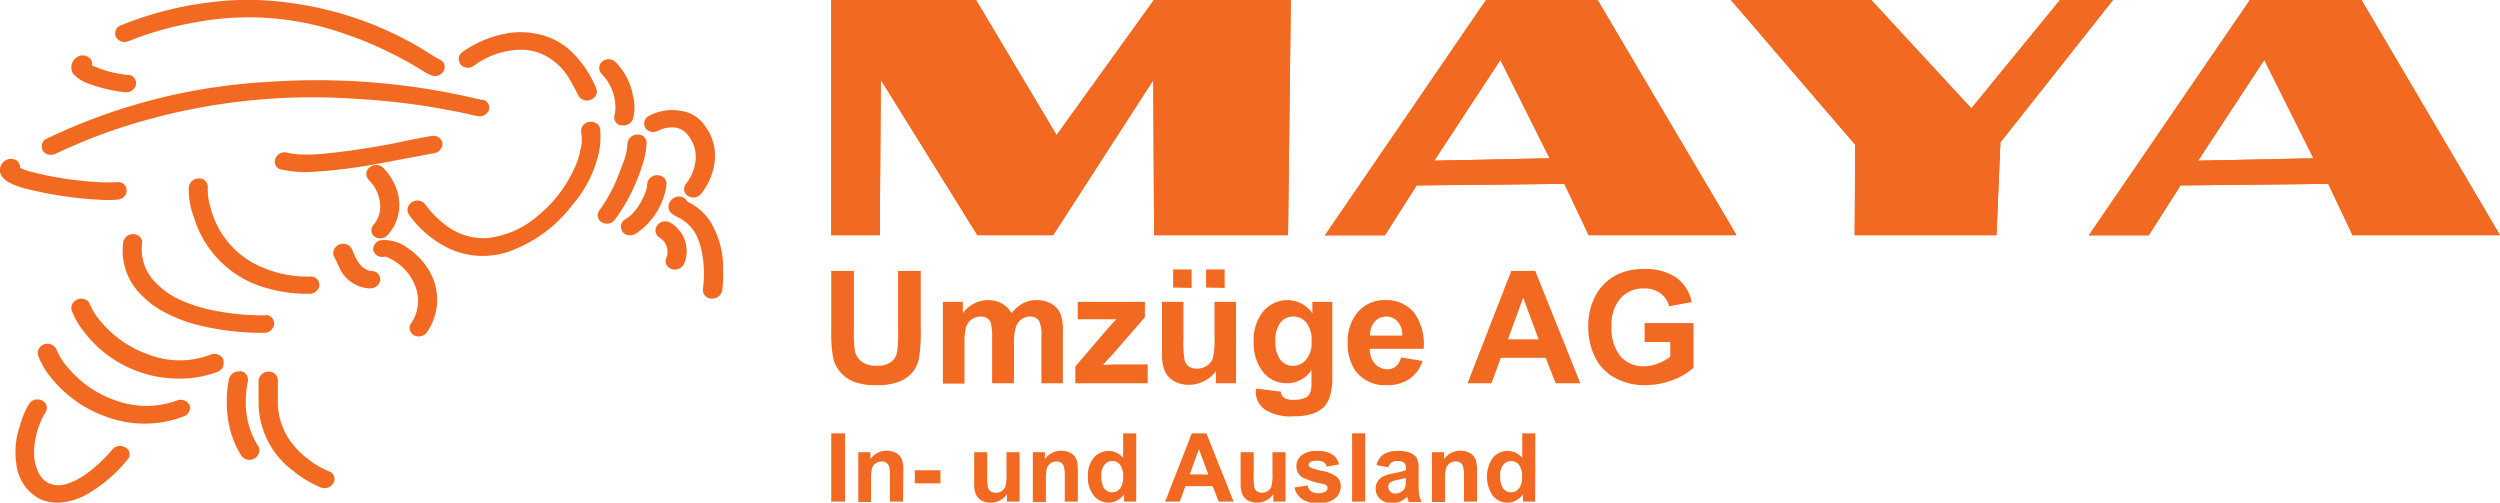 <svg xmlns="http://www.w3.org/2000/svg" viewBox="0 0 250.5 50.37"><defs><style>.cls-1,.cls-2{fill:#f26922;}.cls-2{fill-rule:evenodd;}</style></defs><g id="Layer_2" data-name="Layer 2"><g id="Layer_1-2" data-name="Layer 1"><path class="cls-1" d="M12.54,44.82a1,1,0,0,0-1.29.23,14.55,14.55,0,0,1-2.7,2.5,6.69,6.69,0,0,1-1.7.88,2.53,2.53,0,0,1-1.93,0A2.32,2.32,0,0,1,3.79,47.2a4.4,4.4,0,0,1-.37-1.93,7.93,7.93,0,0,1,1.17-4,.82.82,0,0,0-.33-1.12.35.35,0,0,0-.14-.06,1,1,0,0,0-1.23.42A8.48,8.48,0,0,0,2,42.65a8,8,0,0,0-.36,3.85A4.48,4.48,0,0,0,4,50a4.35,4.35,0,0,0,2.64.28A6.68,6.68,0,0,0,9,49.36a14.85,14.85,0,0,0,3.75-3.27.8.8,0,0,0,0-1.13A.62.62,0,0,0,12.54,44.82Z"/><path class="cls-1" d="M17.79,40.11a9.09,9.09,0,0,1-3,.56h0a9.16,9.16,0,0,1-3.36-.6,10.74,10.74,0,0,1-4.53-3.13A6.37,6.37,0,0,1,5.65,35a1,1,0,0,0-1.29-.48.88.88,0,0,0-.41.35.79.79,0,0,0-.12.77,7.15,7.15,0,0,0,1.13,2,12.29,12.29,0,0,0,5.62,4.09,11,11,0,0,0,7.81,0A.92.92,0,0,0,19,40.6,1,1,0,0,0,17.79,40.11Z"/><path class="cls-1" d="M9.77,20a12.15,12.15,0,0,0,2,0,1.05,1.05,0,0,0,.59-.23.86.86,0,0,0,.15-1.2.83.83,0,0,0-.78-.32,14.28,14.28,0,0,1-1.85,0A34.42,34.42,0,0,1,3,17.18a4.63,4.63,0,0,1-1-.38A.77.77,0,0,0,1.51,16a1.09,1.09,0,0,0-1.42.6A1.07,1.07,0,0,0,.2,17.69a2.06,2.06,0,0,0,.65.56A8,8,0,0,0,3,19,37.05,37.05,0,0,0,9.77,20Z"/><path class="cls-1" d="M38.08,28.16s0,0,0,0a1,1,0,0,1-1.09.73h-.07a3.5,3.5,0,0,1-2.88-2c-.2-.44-.37-.81-.6-1.24a.84.84,0,0,1,.1-.77,1,1,0,0,1,1.71.05l.1.24c.38.91.85,1.9,1.94,2h.13A.84.84,0,0,1,38.08,28.16Z"/><path class="cls-1" d="M33,47.25a9.48,9.48,0,0,1-3.77-2.86,6.89,6.89,0,0,1-1.39-3.88l0-2.45a.86.86,0,0,0-.89-.82h-.1a1,1,0,0,0-.94.89c0,.75,0,1.38,0,2.12a8.54,8.54,0,0,0,3.44,6.91,11.08,11.08,0,0,0,2.74,1.66,1,1,0,0,0,1.26-.35.8.8,0,0,0-.16-1.13A.64.64,0,0,0,33,47.25Z"/><path class="cls-1" d="M22.38,36a1,1,0,0,0-1.23-.48,8.68,8.68,0,0,1-6.4-.05,10.72,10.72,0,0,1-4.53-3.12A6.3,6.3,0,0,1,9,30.45.78.78,0,0,0,8.51,30a1,1,0,0,0-1.2.36.79.79,0,0,0-.11.77,7.36,7.36,0,0,0,1.13,2,11.9,11.9,0,0,0,9.33,4.8,10.6,10.6,0,0,0,4.1-.66h0a.92.92,0,0,0,.62-1.14Z"/><path class="cls-1" d="M44.34,14.38a.9.9,0,0,0-1-.76l-.08,0c-.81.14-1.49.27-2.29.43a74.56,74.56,0,0,1-8.51,1.35,16.89,16.89,0,0,1-2.66.06,6.08,6.08,0,0,1-1-.16,1,1,0,0,0-1.18.53.81.81,0,0,0,.36,1.09.6.6,0,0,0,.19.06,11,11,0,0,0,3.28.23,50.71,50.71,0,0,0,6.39-.8l5.72-1.07A1,1,0,0,0,44.34,14.38Z"/><path class="cls-1" d="M11.61,3.7a1,1,0,0,0,1.21.45h0a32.67,32.67,0,0,1,6.64-1.89h0A28.82,28.82,0,0,1,34.62,3.42a32.47,32.47,0,0,1,3.72,1.5A38,38,0,0,1,42.21,7a5.42,5.42,0,0,0,1.06.57,1,1,0,0,0,1.21-.51A.8.8,0,0,0,44.13,6L44,5.93c-.23-.12-.43-.23-.65-.37A34.39,34.39,0,0,0,28.9.27a29.52,29.52,0,0,0-8.13,0,34.58,34.58,0,0,0-8.61,2.25.85.85,0,0,0-.58,1.07A.16.16,0,0,0,11.61,3.7Z"/><path class="cls-1" d="M46.16,6.48a1,1,0,0,0,1.32.11h0A8.09,8.09,0,0,1,51.8,5a5.25,5.25,0,0,1,2.83.57A6.18,6.18,0,0,1,57.05,7.9c.34.58.61,1.08.9,1.68a1,1,0,0,0,1.37.36,1,1,0,0,0,.34-.32.78.78,0,0,0,.07-.78A10.63,10.63,0,0,0,57.58,5.5,6.86,6.86,0,0,0,53.7,3.38a7.61,7.61,0,0,0-3.08,0,10.94,10.94,0,0,0-4.25,1.81.84.84,0,0,0-.28,1.16A.36.36,0,0,0,46.16,6.48Z"/><path class="cls-1" d="M7.56,7.62a4.1,4.1,0,0,0,1.53.84,15,15,0,0,0,3.43.78,1,1,0,0,0,1.1-.73.84.84,0,0,0-.67-1h-.11A11.35,11.35,0,0,1,9.3,6.59l-.1,0a.73.73,0,0,0-.26-.8,1,1,0,0,0-1.3,0,1.18,1.18,0,0,0-.27,1.65A1.9,1.9,0,0,0,7.56,7.62Z"/><path class="cls-1" d="M65.24,13.2a1,1,0,0,0,.69-.09,3,3,0,0,1,1.7-.33,2,2,0,0,1,1.4.89,3.43,3.43,0,0,1,.68,2.27,4.56,4.56,0,0,1-1,2.51.81.81,0,0,0,.16,1.14.69.69,0,0,0,.17.1,1,1,0,0,0,1.25-.32,6.44,6.44,0,0,0,1.31-3.1,4.93,4.93,0,0,0-.91-3.58,3.5,3.5,0,0,0-2.36-1.57,5,5,0,0,0-3.25.46h0a.86.86,0,0,0-.47,1.11A.84.84,0,0,0,65.24,13.2Z"/><path class="cls-1" d="M4.88,15.49a1.1,1.1,0,0,0,.69-.08,54.84,54.84,0,0,1,9-3.36,61.9,61.9,0,0,1,21-2.15,70.69,70.69,0,0,1,11.49,1.56h0a6.76,6.76,0,0,0,.78.17A1,1,0,0,0,49,11a.83.83,0,0,0-.57-1l-.16,0-.64-.14A69.78,69.78,0,0,0,27,8.2,58.67,58.67,0,0,0,4.75,13.86.85.85,0,0,0,4.25,15,.83.83,0,0,0,4.88,15.49Z"/><path class="cls-1" d="M24,37.22a1,1,0,0,0-1.06.77,11.67,11.67,0,0,0-.13,3.73,9.39,9.39,0,0,0,1.37,3.93,1,1,0,0,0,1.71-.12.8.8,0,0,0,0-.79A8.18,8.18,0,0,1,24.63,40c0-.67.11-1.23.21-1.89a.84.84,0,0,0-.75-.92Z"/><path class="cls-1" d="M26.55,31.6h0a25.64,25.64,0,0,1-5.38-.54,15,15,0,0,1-2.76-.86,8,8,0,0,1-2.7-1.77,4.72,4.72,0,0,1-1.48-4,.75.75,0,0,0-.2-.68,1,1,0,0,0-1.41,0,1,1,0,0,0-.27.5,6.19,6.19,0,0,0,1.89,5.38,9.28,9.28,0,0,0,2.63,1.85A14.83,14.83,0,0,0,20,32.61a27,27,0,0,0,6.46.74,1,1,0,0,0,1-.79.87.87,0,0,0-.76-1Z"/><path class="cls-1" d="M32,28.64a.85.85,0,0,0-.77-.93.28.28,0,0,0-.13,0h0a11.44,11.44,0,0,1-5.56-1.27,8.75,8.75,0,0,1-4.44-5.65,5.73,5.73,0,0,1-.28-2,.85.85,0,0,0-.79-.91h-.11a1,1,0,0,0-1,.86,7.57,7.57,0,0,0,.5,3A10.48,10.48,0,0,0,27,28.94a14.48,14.48,0,0,0,4,.5A1,1,0,0,0,32,28.64Z"/><path class="cls-1" d="M37.45,23.65a1.13,1.13,0,0,0,.18.12,1,1,0,0,0,1.28-.3,4.49,4.49,0,0,0,1-3.92,5.73,5.73,0,0,0-1.52-2.74,1,1,0,0,0-1.3-.08h0a.84.84,0,0,0-.25,1.16l.09.12a3.86,3.86,0,0,1,1.17,2.73,2.79,2.79,0,0,1-.66,1.77A.81.81,0,0,0,37.45,23.65Z"/><polygon class="cls-1" points="12.36 19.82 12.36 19.82 12.36 19.82 12.36 19.82"/><path class="cls-1" d="M63.42,11.92a4.53,4.53,0,0,0,0-2.34,6.34,6.34,0,0,0-1.73-3.35,1,1,0,0,0-1.3-.1A.84.84,0,0,0,60.2,7.3a.76.76,0,0,0,.08.11,4.71,4.71,0,0,1,1.38,3.21,3.23,3.23,0,0,1-.09.93.82.82,0,0,0,.57,1l.16,0A1,1,0,0,0,63.42,11.92Z"/><path class="cls-1" d="M64.79,14.31a.85.85,0,0,0-.89-.83h-.1a1,1,0,0,0-.93.9A5.89,5.89,0,0,1,62.56,16l-.63,1.66a15.59,15.59,0,0,1-1.86,3.4.81.81,0,0,0,.12,1.14.6.6,0,0,0,.15.09,1,1,0,0,0,1.29-.3,18.45,18.45,0,0,0,2.68-5.29A8.13,8.13,0,0,0,64.79,14.31Z"/><path class="cls-1" d="M71.28,22.38a5.49,5.49,0,0,0-2.42-2.18h0a.88.88,0,0,0-.88-.51,1.07,1.07,0,0,0-1,1.06.87.87,0,0,0,.35.66,3.36,3.36,0,0,0,.51.32,4,4,0,0,1,2.05,2.09,7.11,7.11,0,0,1,.34,1A11.36,11.36,0,0,1,70.43,29a.86.86,0,0,0,.81.92h.13a1,1,0,0,0,1-.83,12.41,12.41,0,0,0,.08-2A8.86,8.86,0,0,0,71.28,22.38Z"/><path class="cls-1" d="M67.2,22.33a1,1,0,0,0-1.28.18.83.83,0,0,0,0,1.17l.14.11a1.67,1.67,0,0,1,.69,2.1.75.75,0,0,0,.06.7,1,1,0,0,0,1.41.23,1.07,1.07,0,0,0,.35-.44A3.3,3.3,0,0,0,67.2,22.33Z"/><path class="cls-1" d="M66.78,18.38a.76.76,0,0,0-.36-.65,1,1,0,0,0-1.24.08.89.89,0,0,0-.33.67,3.35,3.35,0,0,1-.39,1.27,5.68,5.68,0,0,1-1.09,1.66,3.35,3.35,0,0,1-.72.57A.85.85,0,0,0,63,23.57a1.05,1.05,0,0,0,.69-.15,6.94,6.94,0,0,0,2.83-3.75A4.45,4.45,0,0,0,66.78,18.38Z"/><path class="cls-1" d="M42.82,33.23a1,1,0,0,1-1.23.41.69.69,0,0,1-.19-.1.81.81,0,0,1-.22-1.12,4,4,0,0,0,.38-3.87,5,5,0,0,0-1.27-1.81,5.25,5.25,0,0,0-1.58-1,.71.71,0,0,0-.32,0h0a.91.91,0,0,1-1-.74v0a.94.94,0,0,1,.85-.94,3.91,3.91,0,0,1,2.58.77,7.47,7.47,0,0,1,1.13.93h0A6.7,6.7,0,0,1,43.43,28,5.72,5.72,0,0,1,42.82,33.23Z"/><line class="cls-1" x1="36.92" y1="28.91" x2="36.92" y2="28.91"/><path class="cls-1" d="M60.16,14A6.39,6.39,0,0,1,60,15.32a12,12,0,0,1-2.69,5.27,13.64,13.64,0,0,1-5.62,4.34,8.09,8.09,0,0,1-6.64,0c-.38-.19-.73-.39-1.07-.59a10.22,10.22,0,0,1-3-2.84.77.77,0,0,1-.1-.75.94.94,0,0,1,.28-.4,1,1,0,0,1,1.43.1,9.73,9.73,0,0,0,1.85,1.94,6.54,6.54,0,0,0,1.3.84,6,6,0,0,0,3.18.61A9.22,9.22,0,0,0,54,21.53a13.11,13.11,0,0,0,3.8-5.24,8.21,8.21,0,0,0,.3-1c0-.19.09-.38.13-.59a4,4,0,0,0,0-1.43,1,1,0,0,1,.12-.6,1,1,0,0,1,1.32-.36h0a.77.77,0,0,1,.45.56A5.66,5.66,0,0,1,60.16,14Z"/><polygon class="cls-2" points="115.64 23.57 115.56 8.02 105.52 23.57 97.94 23.57 88.26 8 88.15 23.57 83.29 23.57 83.29 0 97.8 0 105.87 13.54 115.62 0 129.34 0 129.06 23.57 115.64 23.57"/><polygon class="cls-1" points="115.64 23.57 115.56 8.02 105.52 23.57 97.94 23.57 88.26 8 88.15 23.57 83.29 23.57 83.29 0 97.8 0 105.87 13.54 115.62 0 129.34 0 129.06 23.57 115.64 23.57"/><path class="cls-2" d="M155.27,15.86,150.34,6,143.71,16.1ZM174,23.57H159.19l-2.44-5.15-14.8.16-3.19,5h-6L148.9,0h11.18Z"/><path class="cls-1" d="M155.27,15.86,150.34,6,143.71,16.1ZM174,23.57H159.19l-2.44-5.15-14.8.16-3.19,5h-6L148.9,0h11.18Z"/><polygon class="cls-2" points="200.05 23.57 185.84 23.57 185.89 14.5 173.44 0 187.5 0 197.53 10.86 206.41 0 211.72 0 200.44 14.26 200.05 23.57"/><polygon class="cls-1" points="200.05 23.57 185.84 23.57 185.89 14.5 173.44 0 187.5 0 197.53 10.86 206.41 0 211.72 0 200.44 14.26 200.05 23.57"/><path class="cls-2" d="M231.81,15.86,226.88,6,220.25,16.1Zm18.69,7.71H235.73l-2.44-5.15-14.8.16-3.19,5h-6L225.44,0h11.18Z"/><path class="cls-1" d="M231.81,15.86,226.88,6,220.25,16.1Zm18.69,7.71H235.73l-2.44-5.15-14.8.16-3.19,5h-6L225.44,0h11.18Z"/><path class="cls-1" d="M83.29,27.15h2.27v6.1a12,12,0,0,0,.09,1.88,1.77,1.77,0,0,0,.69,1.1,2.43,2.43,0,0,0,1.5.42,2.31,2.31,0,0,0,1.46-.39,1.59,1.59,0,0,0,.59-1,12.24,12.24,0,0,0,.1-1.91V27.15h2.27v5.91a15.45,15.45,0,0,1-.18,2.86,3.3,3.3,0,0,1-.68,1.42,3.45,3.45,0,0,1-1.33.91,5.68,5.68,0,0,1-2.16.34,6.18,6.18,0,0,1-2.44-.37,3.44,3.44,0,0,1-1.32-1A3.2,3.2,0,0,1,83.51,36a13.67,13.67,0,0,1-.22-2.86Z"/><path class="cls-1" d="M94.48,30.25h2v1.12A3.17,3.17,0,0,1,99,30.07a2.75,2.75,0,0,1,1.35.32,2.49,2.49,0,0,1,1,1,3.75,3.75,0,0,1,1.16-1,2.86,2.86,0,0,1,1.32-.32,3,3,0,0,1,1.52.36,2.22,2.22,0,0,1,.93,1.07,4.63,4.63,0,0,1,.22,1.69V38.4h-2.15V33.74a3.58,3.58,0,0,0-.22-1.56,1,1,0,0,0-.92-.46,1.51,1.51,0,0,0-.86.27,1.62,1.62,0,0,0-.57.81,5.77,5.77,0,0,0-.18,1.69V38.4H99.41V33.94a6,6,0,0,0-.12-1.54,1,1,0,0,0-.36-.51,1.07,1.07,0,0,0-.65-.17,1.56,1.56,0,0,0-.9.27,1.41,1.41,0,0,0-.57.77,5.63,5.63,0,0,0-.17,1.68v4H94.48Z"/><path class="cls-1" d="M107.75,38.4V36.72l3-3.51c.5-.57.87-1,1.11-1.22l-1,0h-2.87V30.25h6.73v1.53l-3.11,3.59-1.1,1.19c.6,0,1-.05,1.11-.05H115V38.4Z"/><path class="cls-1" d="M121.83,38.4V37.18a3,3,0,0,1-1.17,1,3.27,3.27,0,0,1-1.53.38,3,3,0,0,1-1.47-.36,2.16,2.16,0,0,1-.94-1,4.38,4.38,0,0,1-.29-1.8V30.25h2.15V34a10.2,10.2,0,0,0,.12,2.1,1.15,1.15,0,0,0,.43.62,1.35,1.35,0,0,0,.8.22,1.7,1.7,0,0,0,1-.3,1.55,1.55,0,0,0,.6-.75,8.62,8.62,0,0,0,.16-2.2V30.25h2.16V38.4Zm-4.28-9.59V27h1.85v1.85Zm3.3,0V27h1.86v1.85Z"/><path class="cls-1" d="M125.87,38.94l2.46.3a.89.89,0,0,0,.29.59,1.65,1.65,0,0,0,1,.23,2.59,2.59,0,0,0,1.26-.25,1.1,1.1,0,0,0,.43-.55,3.17,3.17,0,0,0,.1-1V37.08a2.91,2.91,0,0,1-2.44,1.32,3,3,0,0,1-2.6-1.39,4.72,4.72,0,0,1-.75-2.73,4.53,4.53,0,0,1,1-3.13A3.2,3.2,0,0,1,129,30.07a3,3,0,0,1,2.5,1.33V30.25h2v7.32a7.16,7.16,0,0,1-.24,2.15,2.62,2.62,0,0,1-.67,1.12,2.88,2.88,0,0,1-1.15.64,6.09,6.09,0,0,1-1.81.23,4.73,4.73,0,0,1-2.94-.71,2.22,2.22,0,0,1-.87-1.8C125.86,39.13,125.87,39,125.87,38.94Zm1.93-4.78a2.92,2.92,0,0,0,.5,1.9,1.55,1.55,0,0,0,1.24.6,1.7,1.7,0,0,0,1.33-.62,2.65,2.65,0,0,0,.55-1.83,2.85,2.85,0,0,0-.52-1.88,1.66,1.66,0,0,0-1.32-.61,1.59,1.59,0,0,0-1.28.6A2.79,2.79,0,0,0,127.8,34.16Z"/><path class="cls-1" d="M140.39,35.81l2.15.36a3.51,3.51,0,0,1-1.31,1.8,3.87,3.87,0,0,1-2.24.62,3.66,3.66,0,0,1-3.14-1.39,4.65,4.65,0,0,1-.81-2.81,4.47,4.47,0,0,1,1.06-3.17,3.48,3.48,0,0,1,2.68-1.15,3.62,3.62,0,0,1,2.87,1.2,5.33,5.33,0,0,1,1,3.68h-5.4a2.2,2.2,0,0,0,.52,1.49A1.63,1.63,0,0,0,139,37a1.35,1.35,0,0,0,.85-.27A1.74,1.74,0,0,0,140.39,35.81Zm.12-2.18a2,2,0,0,0-.48-1.42,1.47,1.47,0,0,0-1.12-.49,1.52,1.52,0,0,0-1.17.51,2,2,0,0,0-.45,1.4Z"/><path class="cls-1" d="M158.35,38.4h-2.47l-1-2.55h-4.5l-.93,2.55h-2.4l4.38-11.25h2.4ZM154.17,34l-1.55-4.17L151.1,34Z"/><path class="cls-1" d="M164.79,34.27v-1.9h4.9v4.48a6.25,6.25,0,0,1-2.07,1.22,7.52,7.52,0,0,1-2.74.52,6.08,6.08,0,0,1-3.08-.74,4.68,4.68,0,0,1-2-2.11,6.86,6.86,0,0,1-.66-3,6.47,6.47,0,0,1,.73-3.12,5,5,0,0,1,2.16-2.1,5.86,5.86,0,0,1,2.69-.56,5.37,5.37,0,0,1,3.28.88,4,4,0,0,1,1.51,2.43l-2.26.42a2.33,2.33,0,0,0-.89-1.31,2.7,2.7,0,0,0-1.64-.48,3.06,3.06,0,0,0-2.36,1,4,4,0,0,0-.88,2.8,4.37,4.37,0,0,0,.89,3,3,3,0,0,0,2.33,1,3.83,3.83,0,0,0,1.43-.28,4.51,4.51,0,0,0,1.23-.68V34.27Z"/><path class="cls-1" d="M83.29,50.26V43.42h1.38v6.84Z"/><path class="cls-1" d="M90.48,50.26H89.17V47.73a4.33,4.33,0,0,0-.08-1,.75.75,0,0,0-.73-.49,1.07,1.07,0,0,0-.61.18.92.92,0,0,0-.37.5,4.1,4.1,0,0,0-.1,1.14v2.24H86V45.31h1.21V46a2,2,0,0,1,1.64-.84,2.06,2.06,0,0,1,.79.16,1.28,1.28,0,0,1,.54.4,1.47,1.47,0,0,1,.26.55,4,4,0,0,1,.07.88Z"/><path class="cls-1" d="M91.66,48.43V47.12h2.57v1.31Z"/><path class="cls-1" d="M100.9,50.26v-.74a1.94,1.94,0,0,1-.71.62,2,2,0,0,1-.93.23,1.82,1.82,0,0,1-.9-.22,1.32,1.32,0,0,1-.57-.62,2.65,2.65,0,0,1-.18-1.09V45.31h1.31v2.27A5.93,5.93,0,0,0,99,48.86a.62.62,0,0,0,.26.37.77.77,0,0,0,.49.14,1,1,0,0,0,1-.64,5.06,5.06,0,0,0,.1-1.34V45.31h1.31v4.95Z"/><path class="cls-1" d="M108,50.26h-1.31V47.73a3.71,3.71,0,0,0-.09-1,.66.66,0,0,0-.27-.36.75.75,0,0,0-.45-.13,1.07,1.07,0,0,0-.61.18.92.92,0,0,0-.37.5,4.1,4.1,0,0,0-.1,1.14v2.24h-1.31V45.31h1.21V46a2,2,0,0,1,1.63-.84,2.08,2.08,0,0,1,.8.16,1.28,1.28,0,0,1,.54.4,1.47,1.47,0,0,1,.26.55,4.7,4.7,0,0,1,.07.88Z"/><path class="cls-1" d="M113.85,50.26h-1.22v-.73a2,2,0,0,1-.71.63,1.86,1.86,0,0,1-.84.21,1.9,1.9,0,0,1-1.46-.69,2.83,2.83,0,0,1-.61-1.92,2.73,2.73,0,0,1,.6-1.91,1.91,1.91,0,0,1,1.49-.66,1.86,1.86,0,0,1,1.44.69V43.42h1.31Zm-3.5-2.59a2.33,2.33,0,0,0,.22,1.15,1,1,0,0,0,.89.51,1,1,0,0,0,.77-.38,1.79,1.79,0,0,0,.31-1.15,2,2,0,0,0-.3-1.23,1,1,0,0,0-1.57,0A1.64,1.64,0,0,0,110.35,47.67Z"/><path class="cls-1" d="M123.61,50.26h-1.5l-.6-1.55h-2.73l-.56,1.55h-1.47l2.67-6.84h1.46Zm-2.54-2.71L120.13,45l-.92,2.53Z"/><path class="cls-1" d="M127.59,50.26v-.74a1.86,1.86,0,0,1-.71.62,2,2,0,0,1-.93.23,1.75,1.75,0,0,1-.89-.22,1.29,1.29,0,0,1-.58-.62,2.86,2.86,0,0,1-.17-1.09V45.31h1.31v2.27a6.24,6.24,0,0,0,.07,1.28.72.72,0,0,0,.26.37.77.77,0,0,0,.49.14,1.06,1.06,0,0,0,.6-.18.93.93,0,0,0,.36-.46,5.06,5.06,0,0,0,.1-1.34V45.31h1.31v4.95Z"/><path class="cls-1" d="M129.71,48.85l1.31-.21a1,1,0,0,0,.34.58,1.1,1.1,0,0,0,.72.2,1.31,1.31,0,0,0,.76-.18.42.42,0,0,0,.18-.35.33.33,0,0,0-.1-.25,1,1,0,0,0-.43-.17,7.32,7.32,0,0,1-2-.64,1.27,1.27,0,0,1-.59-1.12,1.38,1.38,0,0,1,.51-1.08,2.37,2.37,0,0,1,1.57-.44,2.66,2.66,0,0,1,1.51.34,1.65,1.65,0,0,1,.68,1l-1.23.23a.73.73,0,0,0-.3-.44,1.13,1.13,0,0,0-.63-.15,1.42,1.42,0,0,0-.75.14.33.33,0,0,0-.14.27.27.27,0,0,0,.13.23,4.61,4.61,0,0,0,1.22.37,3.59,3.59,0,0,1,1.46.59,1.17,1.17,0,0,1,.41,1,1.5,1.5,0,0,1-.57,1.17,2.5,2.5,0,0,1-1.68.49,2.79,2.79,0,0,1-1.6-.41A1.9,1.9,0,0,1,129.71,48.85Z"/><path class="cls-1" d="M135.48,50.26V43.42h1.31v6.84Z"/><path class="cls-1" d="M139.11,46.82l-1.19-.22a1.9,1.9,0,0,1,.69-1.06,2.54,2.54,0,0,1,1.46-.35,3.07,3.07,0,0,1,1.3.21,1.35,1.35,0,0,1,.61.53,2.8,2.8,0,0,1,.17,1.17v1.53a5.44,5.44,0,0,0,.06,1,2.59,2.59,0,0,0,.24.67h-1.3c0-.09-.08-.22-.13-.39a1.27,1.27,0,0,0,0-.15,2.71,2.71,0,0,1-.72.49,2.07,2.07,0,0,1-.82.16,1.66,1.66,0,0,1-1.2-.42,1.33,1.33,0,0,1-.44-1,1.36,1.36,0,0,1,.2-.75,1.32,1.32,0,0,1,.56-.51,5,5,0,0,1,1-.3,7.44,7.44,0,0,0,1.27-.32V46.9a.67.67,0,0,0-.18-.54,1.12,1.12,0,0,0-.71-.16.94.94,0,0,0-.54.13A1,1,0,0,0,139.11,46.82Zm1.75,1.06a7.21,7.21,0,0,1-.79.2,2.38,2.38,0,0,0-.72.23.53.53,0,0,0-.25.46.69.69,0,0,0,.2.48.73.73,0,0,0,.52.2,1.11,1.11,0,0,0,.68-.24.78.78,0,0,0,.31-.43,2.31,2.31,0,0,0,.05-.64Z"/><path class="cls-1" d="M148,50.26h-1.31V47.73a3.71,3.71,0,0,0-.09-1,.66.66,0,0,0-.27-.36.77.77,0,0,0-.45-.13,1.1,1.1,0,0,0-.62.18,1,1,0,0,0-.37.5,4.55,4.55,0,0,0-.1,1.14v2.24h-1.31V45.31h1.22V46a2,2,0,0,1,2.42-.68,1.26,1.26,0,0,1,.8.95,3.86,3.86,0,0,1,.08.88Z"/><path class="cls-1" d="M153.82,50.26H152.6v-.73a2,2,0,0,1-.72.63,1.79,1.79,0,0,1-.83.21,1.88,1.88,0,0,1-1.46-.69,3.36,3.36,0,0,1,0-3.83,1.94,1.94,0,0,1,1.5-.66,1.88,1.88,0,0,1,1.44.69V43.42h1.31Zm-3.5-2.59a2.22,2.22,0,0,0,.22,1.15,1,1,0,0,0,.88.51.94.94,0,0,0,.77-.38,1.73,1.73,0,0,0,.32-1.15,1.91,1.91,0,0,0-.31-1.23,1,1,0,0,0-.78-.37,1,1,0,0,0-.79.37A1.64,1.64,0,0,0,150.32,47.67Z"/></g></g></svg>